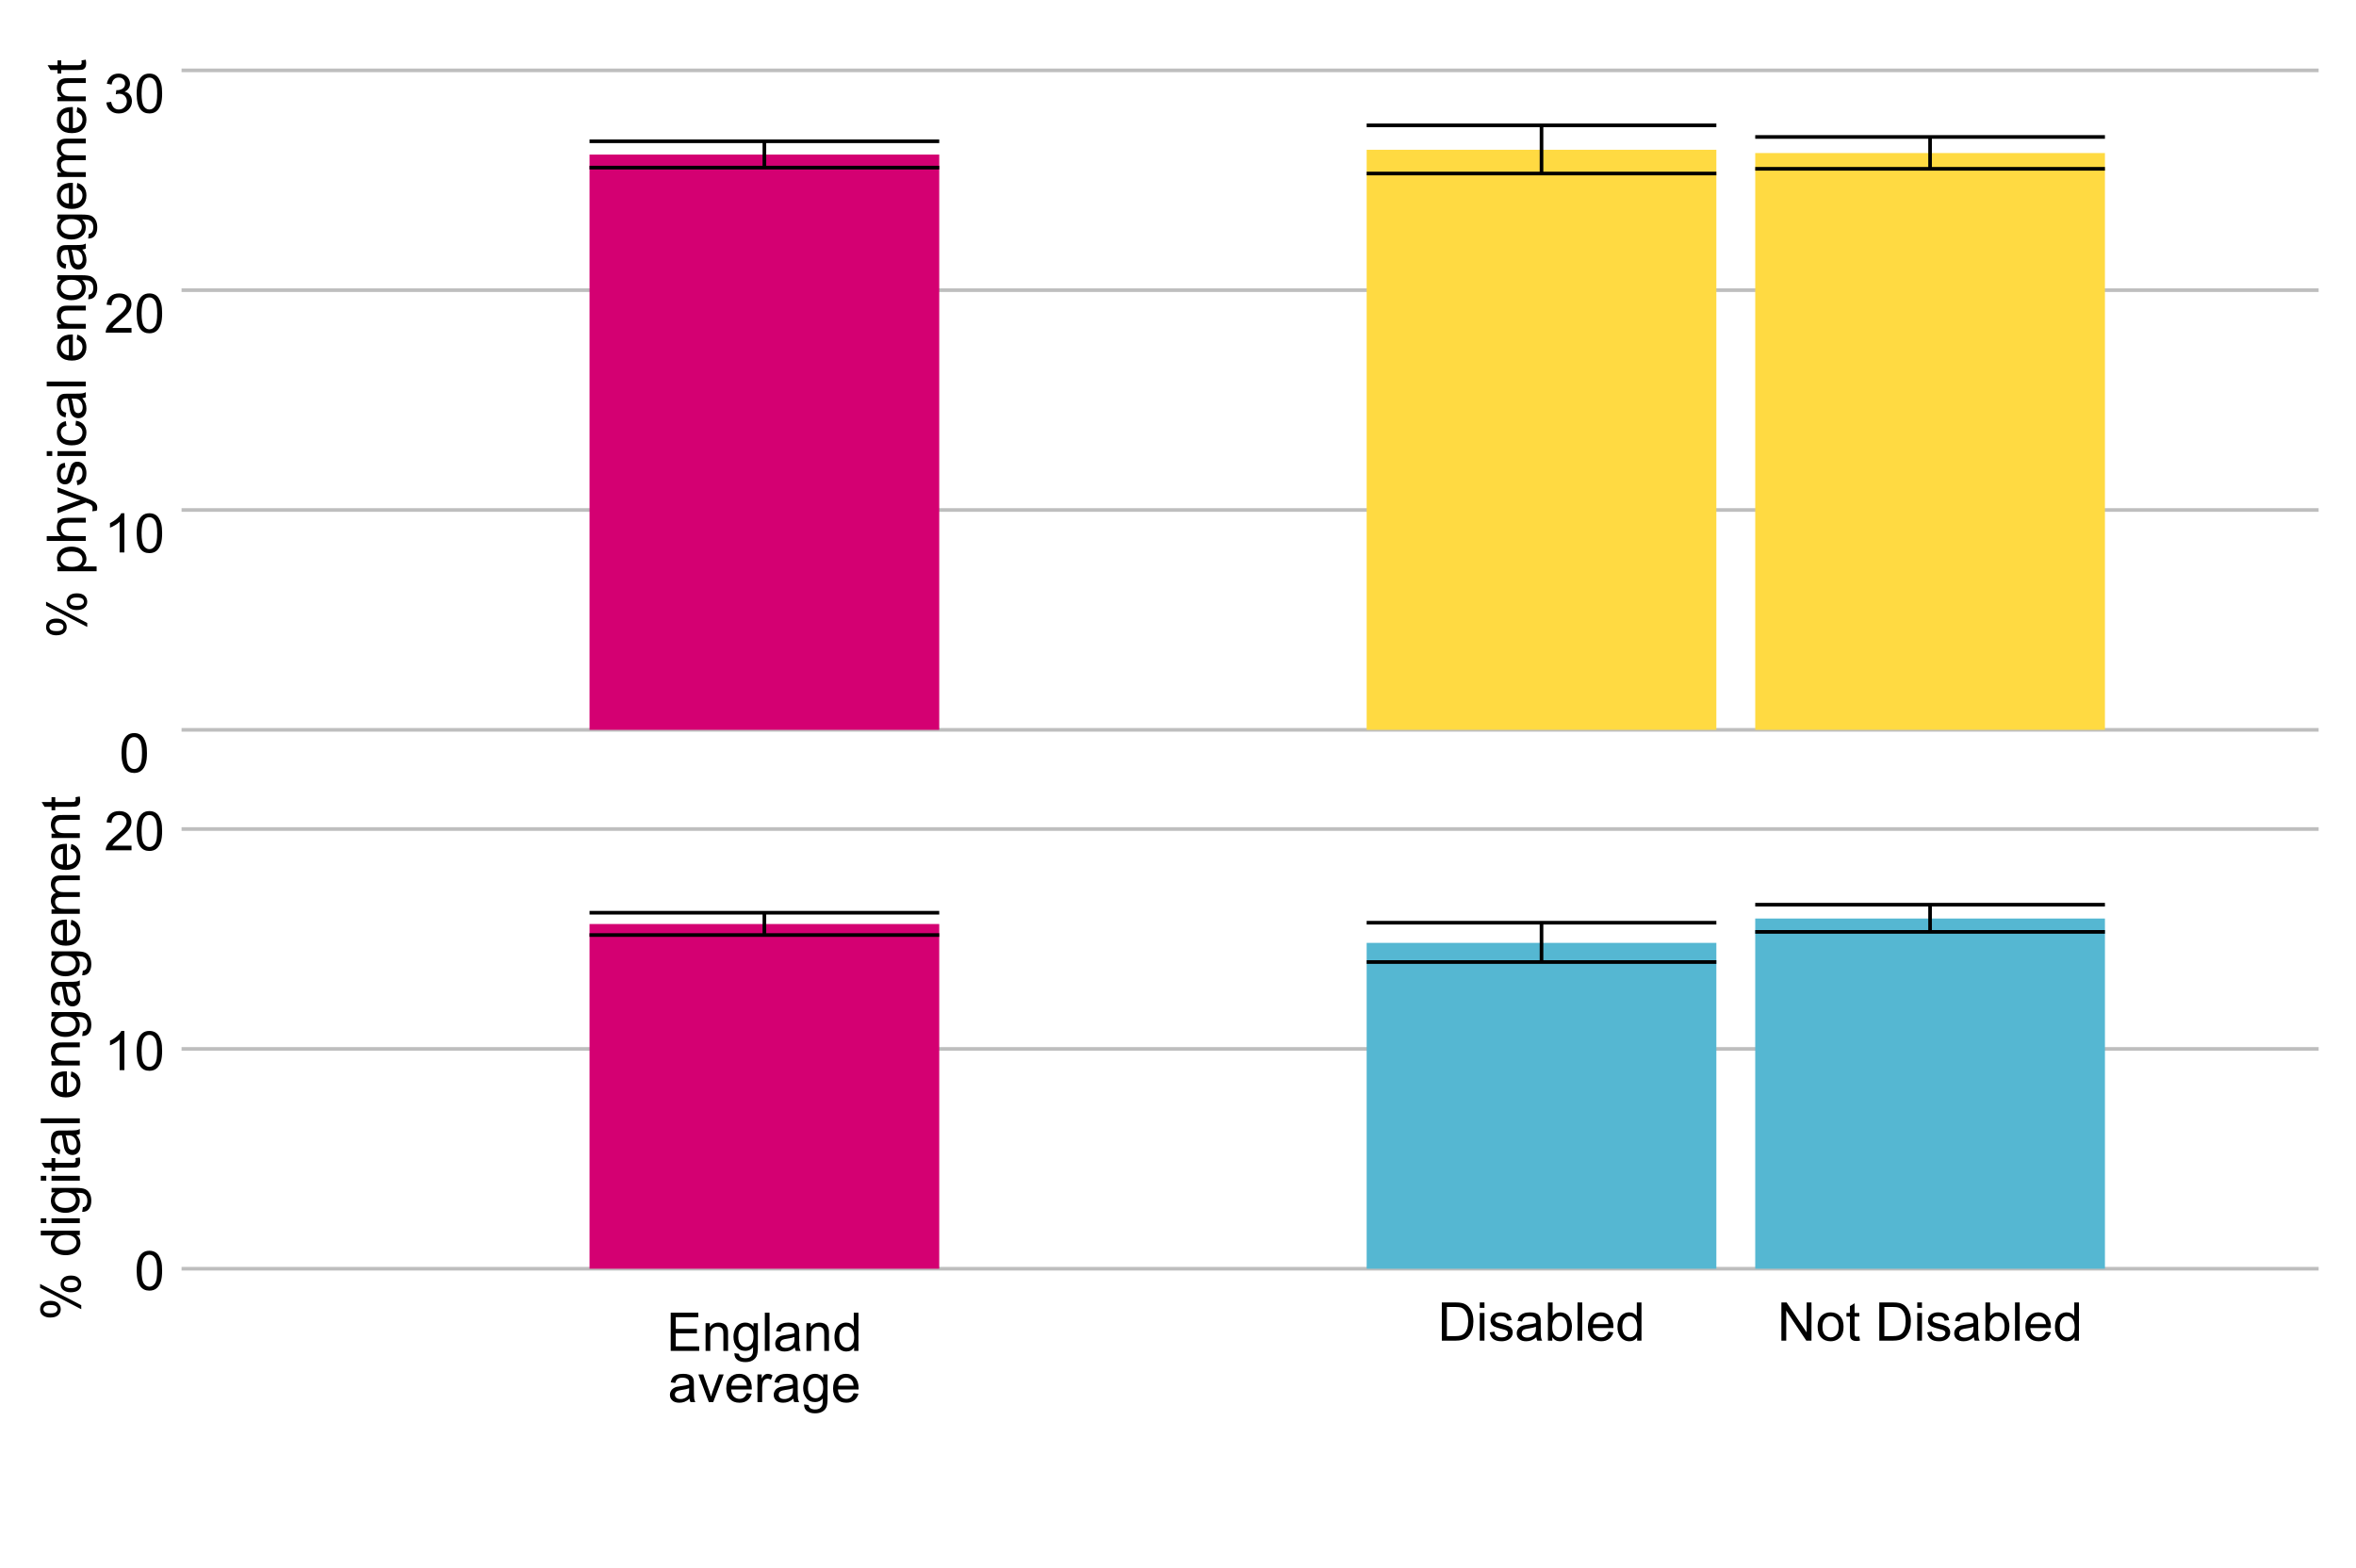 <?xml version="1.0" encoding="UTF-8"?>
<svg xmlns="http://www.w3.org/2000/svg" xmlns:xlink="http://www.w3.org/1999/xlink" width="691" height="460" viewBox="0 0 691 460">
<defs>
<g>
<g id="glyph-0-0">
<path d="M 0.664 -5.648 C 0.664 -7.004 0.805 -8.094 1.082 -8.918 C 1.359 -9.742 1.773 -10.379 2.324 -10.828 C 2.875 -11.277 3.566 -11.5 4.398 -11.5 C 5.012 -11.5 5.551 -11.375 6.016 -11.129 C 6.48 -10.883 6.863 -10.523 7.164 -10.059 C 7.465 -9.594 7.703 -9.023 7.875 -8.355 C 8.047 -7.688 8.133 -6.785 8.133 -5.648 C 8.133 -4.305 7.996 -3.219 7.719 -2.395 C 7.441 -1.57 7.031 -0.93 6.48 -0.48 C 5.93 -0.031 5.238 0.195 4.398 0.195 C 3.293 0.195 2.426 -0.199 1.797 -0.992 C 1.043 -1.945 0.664 -3.496 0.664 -5.648 M 2.109 -5.648 C 2.109 -3.77 2.328 -2.516 2.77 -1.895 C 3.211 -1.273 3.754 -0.961 4.398 -0.961 C 5.043 -0.961 5.586 -1.273 6.027 -1.898 C 6.469 -2.523 6.688 -3.773 6.688 -5.648 C 6.688 -7.535 6.469 -8.785 6.027 -9.406 C 5.586 -10.027 5.039 -10.336 4.383 -10.336 C 3.738 -10.336 3.223 -10.062 2.836 -9.516 C 2.352 -8.816 2.109 -7.527 2.109 -5.648 Z M 2.109 -5.648 "/>
</g>
<g id="glyph-0-1">
<path d="M 5.961 0 L 4.555 0 L 4.555 -8.961 C 4.215 -8.637 3.773 -8.316 3.223 -7.992 C 2.672 -7.668 2.18 -7.426 1.742 -7.266 L 1.742 -8.625 C 2.527 -8.996 3.215 -9.441 3.805 -9.969 C 4.395 -10.496 4.809 -11.004 5.055 -11.5 L 5.961 -11.5 Z M 5.961 0 "/>
</g>
<g id="glyph-0-2">
<path d="M 8.055 -1.352 L 8.055 0 L 0.484 0 C 0.473 -0.34 0.527 -0.664 0.648 -0.977 C 0.84 -1.492 1.148 -2 1.574 -2.5 C 2 -3 2.613 -3.578 3.414 -4.234 C 4.66 -5.254 5.5 -6.062 5.938 -6.66 C 6.375 -7.258 6.594 -7.82 6.594 -8.352 C 6.594 -8.91 6.395 -9.379 5.996 -9.762 C 5.598 -10.145 5.078 -10.336 4.438 -10.336 C 3.762 -10.336 3.219 -10.133 2.812 -9.727 C 2.406 -9.32 2.199 -8.758 2.195 -8.039 L 0.75 -8.188 C 0.848 -9.266 1.223 -10.086 1.867 -10.652 C 2.512 -11.219 3.379 -11.5 4.469 -11.5 C 5.566 -11.5 6.438 -11.195 7.078 -10.586 C 7.719 -9.977 8.039 -9.223 8.039 -8.32 C 8.039 -7.863 7.945 -7.41 7.758 -6.969 C 7.57 -6.527 7.258 -6.059 6.824 -5.57 C 6.391 -5.082 5.668 -4.41 4.656 -3.555 C 3.812 -2.848 3.27 -2.367 3.031 -2.113 C 2.793 -1.859 2.594 -1.605 2.438 -1.352 Z M 8.055 -1.352 "/>
</g>
<g id="glyph-0-3">
<path d="M 0.672 -3.023 L 2.078 -3.211 C 2.238 -2.414 2.516 -1.84 2.902 -1.488 C 3.289 -1.137 3.762 -0.961 4.32 -0.961 C 4.98 -0.961 5.539 -1.191 5.996 -1.648 C 6.453 -2.105 6.68 -2.676 6.68 -3.352 C 6.68 -3.996 6.469 -4.531 6.047 -4.949 C 5.625 -5.367 5.09 -5.578 4.438 -5.578 C 4.172 -5.578 3.84 -5.527 3.445 -5.422 L 3.602 -6.656 C 3.695 -6.645 3.77 -6.641 3.828 -6.641 C 4.426 -6.641 4.965 -6.797 5.445 -7.109 C 5.926 -7.422 6.164 -7.902 6.164 -8.555 C 6.164 -9.07 5.988 -9.496 5.641 -9.836 C 5.293 -10.176 4.84 -10.344 4.289 -10.344 C 3.742 -10.344 3.285 -10.172 2.922 -9.828 C 2.559 -9.484 2.324 -8.969 2.219 -8.281 L 0.812 -8.531 C 0.984 -9.473 1.375 -10.203 1.984 -10.723 C 2.594 -11.242 3.352 -11.5 4.258 -11.5 C 4.883 -11.5 5.457 -11.367 5.984 -11.098 C 6.512 -10.828 6.914 -10.465 7.191 -10 C 7.469 -9.535 7.609 -9.043 7.609 -8.523 C 7.609 -8.027 7.477 -7.578 7.211 -7.172 C 6.945 -6.766 6.551 -6.441 6.031 -6.203 C 6.707 -6.047 7.234 -5.723 7.609 -5.23 C 7.984 -4.738 8.172 -4.121 8.172 -3.383 C 8.172 -2.383 7.809 -1.535 7.078 -0.84 C 6.348 -0.145 5.426 0.203 4.312 0.203 C 3.309 0.203 2.473 -0.098 1.809 -0.695 C 1.145 -1.293 0.766 -2.07 0.672 -3.023 Z M 0.672 -3.023 "/>
</g>
<g id="glyph-1-0">
<path d="M -8.703 -0.93 C -9.52 -0.93 -10.215 -1.137 -10.789 -1.547 C -11.363 -1.957 -11.648 -2.555 -11.648 -3.336 C -11.648 -4.055 -11.391 -4.648 -10.879 -5.121 C -10.367 -5.594 -9.613 -5.828 -8.617 -5.828 C -7.648 -5.828 -6.902 -5.59 -6.379 -5.113 C -5.855 -4.637 -5.594 -4.051 -5.594 -3.352 C -5.594 -2.66 -5.852 -2.082 -6.367 -1.621 C -6.883 -1.16 -7.66 -0.93 -8.703 -0.93 M -10.68 -3.375 C -10.68 -3.027 -10.527 -2.734 -10.227 -2.504 C -9.926 -2.273 -9.371 -2.156 -8.562 -2.156 C -7.828 -2.156 -7.312 -2.273 -7.012 -2.508 C -6.711 -2.742 -6.562 -3.031 -6.562 -3.375 C -6.562 -3.73 -6.715 -4.023 -7.016 -4.254 C -7.316 -4.484 -7.871 -4.602 -8.672 -4.602 C -9.41 -4.602 -9.93 -4.484 -10.23 -4.25 C -10.531 -4.016 -10.68 -3.723 -10.68 -3.375 M 0.422 -3.383 L -11.648 -9.648 L -11.648 -10.789 L 0.422 -4.547 L 0.422 -3.383 M -2.688 -8.336 C -3.512 -8.336 -4.207 -8.543 -4.777 -8.953 C -5.348 -9.363 -5.633 -9.965 -5.633 -10.75 C -5.633 -11.469 -5.375 -12.062 -4.863 -12.535 C -4.352 -13.008 -3.598 -13.242 -2.602 -13.242 C -1.633 -13.242 -0.887 -13.004 -0.363 -12.527 C 0.16 -12.051 0.422 -11.461 0.422 -10.758 C 0.422 -10.066 0.164 -9.488 -0.355 -9.027 C -0.875 -8.566 -1.652 -8.336 -2.688 -8.336 M -4.664 -10.789 C -4.664 -10.434 -4.512 -10.141 -4.211 -9.91 C -3.91 -9.68 -3.355 -9.562 -2.547 -9.562 C -1.816 -9.562 -1.301 -9.68 -1 -9.914 C -0.699 -10.148 -0.547 -10.438 -0.547 -10.781 C -0.547 -11.141 -0.699 -11.438 -1 -11.668 C -1.301 -11.898 -1.855 -12.016 -2.656 -12.016 C -3.395 -12.016 -3.914 -11.898 -4.215 -11.664 C -4.516 -11.43 -4.664 -11.137 -4.664 -10.789 Z M -4.664 -10.789 "/>
</g>
<g id="glyph-1-1">
</g>
<g id="glyph-1-2">
<path d="M 3.18 -1.055 L -8.297 -1.055 L -8.297 -2.336 L -7.219 -2.336 C -7.641 -2.637 -7.957 -2.98 -8.168 -3.359 C -8.379 -3.738 -8.484 -4.199 -8.484 -4.742 C -8.484 -5.449 -8.301 -6.074 -7.938 -6.617 C -7.574 -7.16 -7.059 -7.566 -6.395 -7.844 C -5.73 -8.121 -5.004 -8.258 -4.211 -8.258 C -3.363 -8.258 -2.598 -8.105 -1.918 -7.801 C -1.238 -7.496 -0.719 -7.055 -0.355 -6.473 C 0.008 -5.891 0.188 -5.281 0.188 -4.641 C 0.188 -4.172 0.09 -3.75 -0.109 -3.379 C -0.309 -3.008 -0.559 -2.699 -0.859 -2.461 L 3.18 -2.461 L 3.18 -1.055 M -4.102 -2.328 C -3.035 -2.328 -2.246 -2.543 -1.734 -2.977 C -1.223 -3.41 -0.969 -3.934 -0.969 -4.547 C -0.969 -5.172 -1.234 -5.707 -1.762 -6.152 C -2.289 -6.598 -3.109 -6.82 -4.219 -6.82 C -5.277 -6.82 -6.066 -6.602 -6.594 -6.168 C -7.121 -5.734 -7.383 -5.215 -7.383 -4.609 C -7.383 -4.012 -7.102 -3.48 -6.543 -3.02 C -5.984 -2.559 -5.168 -2.328 -4.102 -2.328 Z M -4.102 -2.328 "/>
</g>
<g id="glyph-1-3">
<path d="M 0 -1.055 L -11.453 -1.055 L -11.453 -2.461 L -7.344 -2.461 C -8.105 -3.117 -8.484 -3.945 -8.484 -4.945 C -8.484 -5.559 -8.363 -6.094 -8.121 -6.547 C -7.879 -7 -7.543 -7.324 -7.117 -7.52 C -6.691 -7.715 -6.07 -7.812 -5.258 -7.812 L 0 -7.812 L 0 -6.406 L -5.258 -6.406 C -5.961 -6.406 -6.473 -6.254 -6.793 -5.949 C -7.113 -5.645 -7.273 -5.215 -7.273 -4.656 C -7.273 -4.238 -7.164 -3.848 -6.949 -3.48 C -6.734 -3.113 -6.441 -2.852 -6.07 -2.695 C -5.699 -2.539 -5.191 -2.461 -4.539 -2.461 L 0 -2.461 Z M 0 -1.055 "/>
</g>
<g id="glyph-1-4">
<path d="M 3.195 -0.992 L 1.875 -0.836 C 1.957 -1.145 2 -1.41 2 -1.641 C 2 -1.953 1.949 -2.203 1.844 -2.391 C 1.738 -2.578 1.594 -2.73 1.406 -2.852 C 1.266 -2.941 0.918 -3.082 0.359 -3.281 C 0.281 -3.309 0.168 -3.348 0.016 -3.406 L -8.297 -0.258 L -8.297 -1.773 L -3.492 -3.5 C -2.883 -3.723 -2.242 -3.926 -1.57 -4.102 C -2.215 -4.262 -2.848 -4.457 -3.461 -4.68 L -8.297 -6.453 L -8.297 -7.859 L 0.141 -4.703 C 1.051 -4.363 1.68 -4.102 2.023 -3.914 C 2.488 -3.664 2.828 -3.379 3.043 -3.055 C 3.258 -2.73 3.367 -2.348 3.367 -1.898 C 3.367 -1.629 3.309 -1.324 3.195 -0.992 Z M 3.195 -0.992 "/>
</g>
<g id="glyph-1-5">
<path d="M -2.477 -0.492 L -2.695 -1.883 C -2.137 -1.961 -1.711 -2.18 -1.414 -2.535 C -1.117 -2.891 -0.969 -3.391 -0.969 -4.031 C -0.969 -4.676 -1.102 -5.156 -1.363 -5.469 C -1.625 -5.781 -1.934 -5.938 -2.289 -5.938 C -2.605 -5.938 -2.855 -5.801 -3.039 -5.523 C -3.164 -5.332 -3.324 -4.852 -3.516 -4.086 C -3.777 -3.055 -4 -2.34 -4.191 -1.941 C -4.383 -1.543 -4.645 -1.242 -4.98 -1.035 C -5.316 -0.828 -5.688 -0.727 -6.094 -0.727 C -6.465 -0.727 -6.805 -0.812 -7.121 -0.98 C -7.438 -1.148 -7.699 -1.379 -7.906 -1.672 C -8.066 -1.891 -8.203 -2.188 -8.316 -2.566 C -8.43 -2.945 -8.484 -3.348 -8.484 -3.781 C -8.484 -4.434 -8.391 -5.004 -8.203 -5.496 C -8.016 -5.988 -7.762 -6.352 -7.441 -6.586 C -7.121 -6.82 -6.691 -6.98 -6.156 -7.07 L -5.969 -5.695 C -6.395 -5.633 -6.73 -5.453 -6.969 -5.152 C -7.207 -4.852 -7.328 -4.43 -7.328 -3.883 C -7.328 -3.238 -7.223 -2.777 -7.008 -2.5 C -6.793 -2.223 -6.543 -2.086 -6.258 -2.086 C -6.074 -2.086 -5.91 -2.145 -5.766 -2.258 C -5.613 -2.371 -5.488 -2.551 -5.391 -2.797 C -5.34 -2.938 -5.219 -3.352 -5.031 -4.039 C -4.766 -5.035 -4.547 -5.727 -4.379 -6.121 C -4.211 -6.516 -3.965 -6.824 -3.641 -7.047 C -3.316 -7.27 -2.918 -7.383 -2.438 -7.383 C -1.969 -7.383 -1.527 -7.246 -1.113 -6.973 C -0.699 -6.699 -0.379 -6.305 -0.152 -5.789 C 0.074 -5.273 0.188 -4.691 0.188 -4.039 C 0.188 -2.961 -0.035 -2.141 -0.484 -1.574 C -0.934 -1.008 -1.598 -0.648 -2.477 -0.492 Z M -2.477 -0.492 "/>
</g>
<g id="glyph-1-6">
<path d="M -9.836 -1.062 L -11.453 -1.062 L -11.453 -2.469 L -9.836 -2.469 L -9.836 -1.062 M 0 -1.062 L -8.297 -1.062 L -8.297 -2.469 L 0 -2.469 Z M 0 -1.062 "/>
</g>
<g id="glyph-1-7">
<path d="M -3.039 -6.469 L -2.859 -7.852 C -1.906 -7.699 -1.16 -7.312 -0.621 -6.691 C -0.082 -6.07 0.188 -5.305 0.188 -4.398 C 0.188 -3.262 -0.184 -2.352 -0.926 -1.66 C -1.668 -0.969 -2.73 -0.625 -4.117 -0.625 C -5.012 -0.625 -5.797 -0.773 -6.469 -1.07 C -7.141 -1.367 -7.645 -1.82 -7.98 -2.426 C -8.316 -3.031 -8.484 -3.691 -8.484 -4.406 C -8.484 -5.309 -8.258 -6.043 -7.801 -6.617 C -7.344 -7.191 -6.699 -7.559 -5.859 -7.719 L -5.648 -6.352 C -6.207 -6.223 -6.625 -5.992 -6.906 -5.66 C -7.188 -5.328 -7.328 -4.93 -7.328 -4.461 C -7.328 -3.754 -7.074 -3.176 -6.566 -2.734 C -6.059 -2.293 -5.254 -2.07 -4.156 -2.07 C -3.043 -2.07 -2.23 -2.285 -1.727 -2.711 C -1.223 -3.137 -0.969 -3.695 -0.969 -4.383 C -0.969 -4.934 -1.137 -5.395 -1.477 -5.766 C -1.816 -6.137 -2.336 -6.371 -3.039 -6.469 Z M -3.039 -6.469 "/>
</g>
<g id="glyph-1-8">
<path d="M -1.023 -6.469 C -0.582 -5.949 -0.27 -5.445 -0.086 -4.965 C 0.098 -4.484 0.188 -3.965 0.188 -3.414 C 0.188 -2.504 -0.035 -1.801 -0.48 -1.312 C -0.926 -0.824 -1.496 -0.578 -2.188 -0.578 C -2.594 -0.578 -2.965 -0.672 -3.301 -0.855 C -3.637 -1.039 -3.906 -1.281 -4.109 -1.582 C -4.312 -1.883 -4.465 -2.219 -4.57 -2.594 C -4.645 -2.871 -4.715 -3.285 -4.781 -3.844 C -4.918 -4.98 -5.078 -5.816 -5.266 -6.352 C -5.457 -6.355 -5.582 -6.359 -5.633 -6.359 C -6.207 -6.359 -6.609 -6.227 -6.844 -5.961 C -7.16 -5.602 -7.32 -5.066 -7.32 -4.359 C -7.32 -3.699 -7.203 -3.211 -6.973 -2.895 C -6.742 -2.578 -6.332 -2.348 -5.742 -2.195 L -5.93 -0.82 C -6.52 -0.945 -6.992 -1.152 -7.355 -1.438 C -7.719 -1.723 -7.996 -2.137 -8.191 -2.68 C -8.387 -3.223 -8.484 -3.848 -8.484 -4.562 C -8.484 -5.27 -8.402 -5.848 -8.234 -6.289 C -8.066 -6.73 -7.859 -7.059 -7.605 -7.266 C -7.352 -7.473 -7.035 -7.621 -6.648 -7.703 C -6.41 -7.75 -5.977 -7.773 -5.352 -7.773 L -3.477 -7.773 C -2.168 -7.773 -1.344 -7.805 -0.996 -7.863 C -0.648 -7.922 -0.316 -8.043 0 -8.219 L 0 -6.75 C -0.293 -6.605 -0.633 -6.512 -1.023 -6.469 M -4.164 -6.352 C -3.957 -5.84 -3.777 -5.074 -3.633 -4.055 C -3.551 -3.477 -3.457 -3.066 -3.352 -2.828 C -3.246 -2.59 -3.094 -2.402 -2.895 -2.273 C -2.695 -2.145 -2.473 -2.078 -2.227 -2.078 C -1.852 -2.078 -1.539 -2.219 -1.289 -2.504 C -1.039 -2.789 -0.914 -3.203 -0.914 -3.75 C -0.914 -4.293 -1.031 -4.773 -1.27 -5.195 C -1.508 -5.617 -1.832 -5.926 -2.242 -6.125 C -2.559 -6.277 -3.027 -6.352 -3.648 -6.352 Z M -4.164 -6.352 "/>
</g>
<g id="glyph-1-9">
<path d="M 0 -1.023 L -11.453 -1.023 L -11.453 -2.43 L 0 -2.43 Z M 0 -1.023 "/>
</g>
<g id="glyph-1-10">
<path d="M -2.672 -6.734 L -2.492 -8.188 C -1.645 -7.957 -0.984 -7.535 -0.516 -6.914 C -0.047 -6.293 0.188 -5.504 0.188 -4.539 C 0.188 -3.324 -0.188 -2.363 -0.934 -1.652 C -1.68 -0.941 -2.73 -0.586 -4.078 -0.586 C -5.473 -0.586 -6.559 -0.945 -7.328 -1.664 C -8.098 -2.383 -8.484 -3.316 -8.484 -4.461 C -8.484 -5.57 -8.105 -6.477 -7.352 -7.18 C -6.598 -7.883 -5.535 -8.234 -4.164 -8.234 C -4.082 -8.234 -3.957 -8.23 -3.789 -8.227 L -3.789 -2.039 C -2.879 -2.09 -2.18 -2.348 -1.695 -2.812 C -1.211 -3.277 -0.969 -3.855 -0.969 -4.547 C -0.969 -5.062 -1.105 -5.504 -1.375 -5.867 C -1.645 -6.23 -2.078 -6.52 -2.672 -6.734 M -4.945 -2.117 L -4.945 -6.75 C -5.645 -6.688 -6.168 -6.512 -6.516 -6.219 C -7.059 -5.77 -7.328 -5.191 -7.328 -4.477 C -7.328 -3.832 -7.113 -3.289 -6.68 -2.848 C -6.246 -2.406 -5.668 -2.164 -4.945 -2.117 Z M -4.945 -2.117 "/>
</g>
<g id="glyph-1-11">
<path d="M 0 -1.055 L -8.297 -1.055 L -8.297 -2.32 L -7.117 -2.32 C -8.027 -2.93 -8.484 -3.809 -8.484 -4.961 C -8.484 -5.461 -8.395 -5.922 -8.215 -6.34 C -8.035 -6.758 -7.801 -7.074 -7.508 -7.281 C -7.215 -7.488 -6.871 -7.637 -6.469 -7.719 C -6.207 -7.77 -5.754 -7.797 -5.102 -7.797 L 0 -7.797 L 0 -6.391 L -5.047 -6.391 C -5.621 -6.391 -6.047 -6.336 -6.332 -6.227 C -6.617 -6.117 -6.844 -5.922 -7.012 -5.645 C -7.18 -5.367 -7.266 -5.039 -7.266 -4.664 C -7.266 -4.066 -7.074 -3.547 -6.695 -3.113 C -6.316 -2.68 -5.594 -2.461 -4.531 -2.461 L 0 -2.461 Z M 0 -1.055 "/>
</g>
<g id="glyph-1-12">
<path d="M 0.688 -0.797 L 0.891 -2.164 C 1.312 -2.223 1.621 -2.379 1.812 -2.641 C 2.074 -2.988 2.203 -3.465 2.203 -4.07 C 2.203 -4.723 2.074 -5.223 1.812 -5.578 C 1.551 -5.934 1.188 -6.172 0.719 -6.297 C 0.434 -6.371 -0.168 -6.402 -1.086 -6.398 C -0.363 -5.785 0 -5.02 0 -4.102 C 0 -2.961 -0.41 -2.078 -1.234 -1.453 C -2.059 -0.828 -3.043 -0.516 -4.195 -0.516 C -4.988 -0.516 -5.719 -0.66 -6.387 -0.945 C -7.055 -1.23 -7.574 -1.648 -7.938 -2.191 C -8.301 -2.734 -8.484 -3.375 -8.484 -4.109 C -8.484 -5.09 -8.09 -5.895 -7.297 -6.531 L -8.297 -6.531 L -8.297 -7.828 L -1.125 -7.828 C 0.168 -7.828 1.082 -7.695 1.621 -7.434 C 2.16 -7.172 2.586 -6.754 2.898 -6.184 C 3.211 -5.613 3.367 -4.91 3.367 -4.078 C 3.367 -3.09 3.145 -2.289 2.699 -1.68 C 2.254 -1.07 1.582 -0.777 0.688 -0.797 M -4.297 -1.961 C -3.207 -1.961 -2.414 -2.176 -1.914 -2.609 C -1.414 -3.043 -1.164 -3.582 -1.164 -4.234 C -1.164 -4.879 -1.414 -5.422 -1.91 -5.859 C -2.406 -6.297 -3.188 -6.516 -4.25 -6.516 C -5.266 -6.516 -6.031 -6.289 -6.547 -5.84 C -7.062 -5.391 -7.32 -4.848 -7.32 -4.211 C -7.32 -3.586 -7.066 -3.055 -6.559 -2.617 C -6.051 -2.18 -5.297 -1.961 -4.297 -1.961 Z M -4.297 -1.961 "/>
</g>
<g id="glyph-1-13">
<path d="M 0 -1.055 L -8.297 -1.055 L -8.297 -2.312 L -7.133 -2.312 C -7.539 -2.574 -7.867 -2.918 -8.113 -3.352 C -8.359 -3.785 -8.484 -4.277 -8.484 -4.828 C -8.484 -5.441 -8.355 -5.945 -8.102 -6.34 C -7.848 -6.734 -7.488 -7.012 -7.031 -7.172 C -8 -7.828 -8.484 -8.684 -8.484 -9.734 C -8.484 -10.559 -8.258 -11.191 -7.801 -11.633 C -7.344 -12.074 -6.645 -12.297 -5.695 -12.297 L 0 -12.297 L 0 -10.898 L -5.227 -10.898 C -5.789 -10.898 -6.195 -10.852 -6.441 -10.762 C -6.688 -10.672 -6.887 -10.504 -7.039 -10.266 C -7.191 -10.027 -7.266 -9.746 -7.266 -9.422 C -7.266 -8.84 -7.07 -8.355 -6.684 -7.969 C -6.297 -7.582 -5.676 -7.391 -4.82 -7.391 L 0 -7.391 L 0 -5.984 L -5.391 -5.984 C -6.016 -5.984 -6.484 -5.871 -6.797 -5.641 C -7.109 -5.41 -7.266 -5.035 -7.266 -4.516 C -7.266 -4.121 -7.16 -3.754 -6.953 -3.418 C -6.746 -3.082 -6.441 -2.84 -6.039 -2.688 C -5.637 -2.535 -5.059 -2.461 -4.305 -2.461 L 0 -2.461 Z M 0 -1.055 "/>
</g>
<g id="glyph-1-14">
<path d="M -1.258 -4.125 L -0.016 -4.328 C 0.066 -3.934 0.109 -3.578 0.109 -3.266 C 0.109 -2.754 0.027 -2.359 -0.133 -2.078 C -0.293 -1.797 -0.508 -1.598 -0.77 -1.484 C -1.031 -1.371 -1.586 -1.312 -2.43 -1.312 L -7.203 -1.312 L -7.203 -0.281 L -8.297 -0.281 L -8.297 -1.312 L -10.352 -1.312 L -11.195 -2.711 L -8.297 -2.711 L -8.297 -4.125 L -7.203 -4.125 L -7.203 -2.711 L -2.352 -2.711 C -1.949 -2.711 -1.691 -2.734 -1.578 -2.785 C -1.465 -2.836 -1.371 -2.914 -1.305 -3.027 C -1.238 -3.141 -1.203 -3.301 -1.203 -3.508 C -1.203 -3.664 -1.223 -3.871 -1.258 -4.125 Z M -1.258 -4.125 "/>
</g>
<g id="glyph-1-15">
<path d="M 0 -6.438 L -1.047 -6.438 C -0.223 -5.91 0.188 -5.137 0.188 -4.117 C 0.188 -3.457 0.004 -2.848 -0.359 -2.293 C -0.723 -1.738 -1.234 -1.309 -1.887 -1.004 C -2.539 -0.699 -3.293 -0.547 -4.141 -0.547 C -4.969 -0.547 -5.719 -0.684 -6.395 -0.961 C -7.07 -1.238 -7.586 -1.652 -7.945 -2.203 C -8.305 -2.754 -8.484 -3.371 -8.484 -4.055 C -8.484 -4.555 -8.379 -5 -8.168 -5.391 C -7.957 -5.781 -7.684 -6.098 -7.344 -6.344 L -11.453 -6.344 L -11.453 -7.742 L 0 -7.742 L 0 -6.438 M -4.141 -1.992 C -3.078 -1.992 -2.285 -2.215 -1.758 -2.664 C -1.23 -3.113 -0.969 -3.641 -0.969 -4.25 C -0.969 -4.863 -1.219 -5.387 -1.723 -5.816 C -2.227 -6.246 -2.992 -6.461 -4.023 -6.461 C -5.16 -6.461 -5.992 -6.242 -6.523 -5.805 C -7.055 -5.367 -7.32 -4.828 -7.32 -4.188 C -7.32 -3.562 -7.066 -3.039 -6.555 -2.621 C -6.043 -2.203 -5.238 -1.992 -4.141 -1.992 Z M -4.141 -1.992 "/>
</g>
<g id="glyph-2-0">
<path d="M 1.238 0 L 1.238 -11.203 L 9.336 -11.203 L 9.336 -9.879 L 2.719 -9.879 L 2.719 -6.449 L 8.918 -6.449 L 8.918 -5.137 L 2.719 -5.137 L 2.719 -1.32 L 9.598 -1.32 L 9.598 0 Z M 1.238 0 "/>
</g>
<g id="glyph-2-1">
<path d="M 1.031 0 L 1.031 -8.113 L 2.27 -8.113 L 2.27 -6.961 C 2.867 -7.852 3.727 -8.297 4.852 -8.297 C 5.34 -8.297 5.789 -8.211 6.199 -8.035 C 6.609 -7.859 6.918 -7.629 7.121 -7.344 C 7.324 -7.059 7.469 -6.719 7.551 -6.328 C 7.602 -6.07 7.625 -5.625 7.625 -4.988 L 7.625 0 L 6.25 0 L 6.25 -4.938 C 6.25 -5.496 6.195 -5.914 6.09 -6.191 C 5.984 -6.473 5.793 -6.691 5.52 -6.859 C 5.25 -7.023 4.93 -7.105 4.562 -7.105 C 3.977 -7.105 3.469 -6.922 3.047 -6.547 C 2.621 -6.176 2.406 -5.473 2.406 -4.434 L 2.406 0 Z M 1.031 0 "/>
</g>
<g id="glyph-2-2">
<path d="M 0.781 0.672 L 2.117 0.871 C 2.172 1.285 2.328 1.586 2.582 1.773 C 2.926 2.027 3.391 2.156 3.98 2.156 C 4.617 2.156 5.109 2.027 5.457 1.773 C 5.801 1.52 6.035 1.16 6.16 0.703 C 6.23 0.422 6.262 -0.164 6.258 -1.062 C 5.656 -0.355 4.906 0 4.012 0 C 2.895 0 2.031 -0.402 1.422 -1.207 C 0.809 -2.012 0.504 -2.977 0.504 -4.102 C 0.504 -4.879 0.645 -5.594 0.926 -6.246 C 1.203 -6.902 1.609 -7.406 2.145 -7.762 C 2.676 -8.121 3.301 -8.297 4.02 -8.297 C 4.977 -8.297 5.766 -7.91 6.387 -7.137 L 6.387 -8.113 L 7.656 -8.113 L 7.656 -1.102 C 7.656 0.164 7.527 1.059 7.27 1.586 C 7.012 2.113 6.605 2.527 6.047 2.836 C 5.488 3.141 4.805 3.293 3.988 3.293 C 3.02 3.293 2.238 3.074 1.645 2.641 C 1.047 2.203 0.758 1.547 0.781 0.672 M 1.918 -4.203 C 1.918 -3.137 2.129 -2.359 2.551 -1.871 C 2.977 -1.383 3.504 -1.137 4.141 -1.137 C 4.773 -1.137 5.305 -1.383 5.73 -1.867 C 6.16 -2.355 6.371 -3.117 6.371 -4.156 C 6.371 -5.148 6.152 -5.898 5.711 -6.402 C 5.27 -6.906 4.738 -7.16 4.117 -7.16 C 3.508 -7.16 2.988 -6.91 2.559 -6.414 C 2.133 -5.918 1.918 -5.18 1.918 -4.203 Z M 1.918 -4.203 "/>
</g>
<g id="glyph-2-3">
<path d="M 1 0 L 1 -11.203 L 2.375 -11.203 L 2.375 0 Z M 1 0 "/>
</g>
<g id="glyph-2-4">
<path d="M 6.328 -1 C 5.816 -0.566 5.328 -0.262 4.855 -0.086 C 4.383 0.094 3.879 0.184 3.34 0.184 C 2.449 0.184 1.762 -0.035 1.285 -0.469 C 0.805 -0.906 0.566 -1.461 0.566 -2.141 C 0.566 -2.535 0.656 -2.898 0.836 -3.227 C 1.016 -3.559 1.254 -3.82 1.547 -4.02 C 1.84 -4.219 2.172 -4.367 2.535 -4.469 C 2.809 -4.543 3.215 -4.609 3.758 -4.676 C 4.871 -4.809 5.688 -4.965 6.211 -5.148 C 6.219 -5.34 6.219 -5.457 6.219 -5.508 C 6.219 -6.07 6.09 -6.465 5.832 -6.695 C 5.48 -7.004 4.957 -7.16 4.266 -7.16 C 3.617 -7.16 3.141 -7.047 2.832 -6.82 C 2.523 -6.594 2.293 -6.191 2.148 -5.617 L 0.801 -5.801 C 0.926 -6.375 1.125 -6.84 1.406 -7.195 C 1.688 -7.547 2.09 -7.82 2.621 -8.012 C 3.152 -8.203 3.766 -8.297 4.461 -8.297 C 5.156 -8.297 5.719 -8.215 6.152 -8.055 C 6.586 -7.891 6.902 -7.688 7.105 -7.438 C 7.309 -7.191 7.453 -6.879 7.535 -6.504 C 7.578 -6.27 7.602 -5.844 7.602 -5.234 L 7.602 -3.398 C 7.602 -2.121 7.633 -1.312 7.691 -0.973 C 7.75 -0.637 7.867 -0.312 8.039 0 L 6.602 0 C 6.461 -0.285 6.367 -0.617 6.328 -1 M 6.211 -4.074 C 5.715 -3.867 4.965 -3.695 3.965 -3.555 C 3.398 -3.473 3 -3.379 2.766 -3.277 C 2.531 -3.176 2.352 -3.027 2.223 -2.832 C 2.098 -2.637 2.031 -2.418 2.031 -2.176 C 2.031 -1.812 2.172 -1.504 2.449 -1.262 C 2.727 -1.016 3.133 -0.895 3.668 -0.895 C 4.199 -0.895 4.668 -1.012 5.082 -1.242 C 5.492 -1.473 5.797 -1.789 5.992 -2.191 C 6.137 -2.504 6.211 -2.961 6.211 -3.57 Z M 6.211 -4.074 "/>
</g>
<g id="glyph-2-5">
<path d="M 6.297 0 L 6.297 -1.023 C 5.781 -0.219 5.023 0.184 4.027 0.184 C 3.379 0.184 2.785 0.004 2.242 -0.352 C 1.699 -0.707 1.281 -1.207 0.98 -1.844 C 0.684 -2.484 0.535 -3.219 0.535 -4.051 C 0.535 -4.859 0.668 -5.594 0.941 -6.254 C 1.211 -6.914 1.613 -7.418 2.156 -7.77 C 2.695 -8.121 3.297 -8.297 3.965 -8.297 C 4.453 -8.297 4.891 -8.195 5.273 -7.988 C 5.656 -7.781 5.965 -7.516 6.203 -7.184 L 6.203 -11.203 L 7.574 -11.203 L 7.574 0 L 6.297 0 M 1.949 -4.051 C 1.949 -3.012 2.168 -2.234 2.605 -1.719 C 3.043 -1.203 3.562 -0.949 4.156 -0.949 C 4.758 -0.949 5.27 -1.191 5.688 -1.684 C 6.109 -2.176 6.32 -2.926 6.32 -3.934 C 6.32 -5.047 6.105 -5.859 5.676 -6.379 C 5.25 -6.898 4.723 -7.16 4.094 -7.16 C 3.484 -7.16 2.973 -6.91 2.562 -6.41 C 2.152 -5.91 1.949 -5.125 1.949 -4.051 Z M 1.949 -4.051 "/>
</g>
<g id="glyph-2-6">
<path d="M 3.285 0 L 0.199 -8.113 L 1.652 -8.113 L 3.395 -3.254 C 3.582 -2.73 3.754 -2.184 3.914 -1.621 C 4.035 -2.047 4.207 -2.562 4.426 -3.164 L 6.227 -8.113 L 7.641 -8.113 L 4.57 0 Z M 3.285 0 "/>
</g>
<g id="glyph-2-7">
<path d="M 6.586 -2.613 L 8.008 -2.438 C 7.785 -1.605 7.367 -0.961 6.762 -0.504 C 6.156 -0.047 5.383 0.184 4.441 0.184 C 3.254 0.184 2.312 -0.184 1.617 -0.914 C 0.922 -1.645 0.574 -2.668 0.574 -3.988 C 0.574 -5.355 0.926 -6.414 1.629 -7.168 C 2.332 -7.922 3.242 -8.297 4.363 -8.297 C 5.449 -8.297 6.336 -7.93 7.023 -7.191 C 7.711 -6.453 8.055 -5.414 8.055 -4.074 C 8.055 -3.992 8.051 -3.867 8.047 -3.707 L 1.996 -3.707 C 2.047 -2.816 2.297 -2.133 2.75 -1.656 C 3.203 -1.184 3.77 -0.949 4.445 -0.949 C 4.953 -0.949 5.383 -1.078 5.738 -1.344 C 6.094 -1.609 6.379 -2.031 6.586 -2.613 M 2.07 -4.836 L 6.602 -4.836 C 6.539 -5.52 6.367 -6.031 6.082 -6.371 C 5.645 -6.902 5.078 -7.168 4.379 -7.168 C 3.746 -7.168 3.215 -6.957 2.785 -6.531 C 2.355 -6.109 2.117 -5.543 2.07 -4.836 Z M 2.07 -4.836 "/>
</g>
<g id="glyph-2-8">
<path d="M 1.016 0 L 1.016 -8.113 L 2.254 -8.113 L 2.254 -6.883 C 2.57 -7.461 2.863 -7.84 3.129 -8.023 C 3.395 -8.207 3.691 -8.297 4.012 -8.297 C 4.477 -8.297 4.945 -8.152 5.426 -7.855 L 4.953 -6.578 C 4.617 -6.777 4.277 -6.879 3.941 -6.879 C 3.641 -6.879 3.371 -6.785 3.133 -6.605 C 2.895 -6.426 2.723 -6.176 2.621 -5.852 C 2.469 -5.363 2.391 -4.828 2.391 -4.25 L 2.391 0 Z M 1.016 0 "/>
</g>
<g id="glyph-2-9">
<path d="M 1.207 0 L 1.207 -11.203 L 5.066 -11.203 C 5.938 -11.203 6.602 -11.148 7.059 -11.043 C 7.703 -10.895 8.25 -10.625 8.703 -10.238 C 9.293 -9.738 9.734 -9.102 10.027 -8.324 C 10.32 -7.547 10.469 -6.66 10.469 -5.66 C 10.469 -4.812 10.367 -4.059 10.172 -3.398 C 9.973 -2.742 9.719 -2.199 9.406 -1.77 C 9.094 -1.34 8.754 -1 8.387 -0.754 C 8.016 -0.504 7.57 -0.32 7.051 -0.191 C 6.527 -0.062 5.926 0 5.25 0 L 1.207 0 M 2.691 -1.32 L 5.082 -1.32 C 5.82 -1.32 6.398 -1.391 6.82 -1.527 C 7.238 -1.664 7.574 -1.859 7.824 -2.109 C 8.176 -2.461 8.449 -2.934 8.645 -3.527 C 8.844 -4.121 8.941 -4.84 8.941 -5.684 C 8.941 -6.855 8.746 -7.758 8.363 -8.387 C 7.98 -9.016 7.512 -9.438 6.961 -9.652 C 6.562 -9.805 5.926 -9.879 5.043 -9.879 L 2.691 -9.879 Z M 2.691 -1.32 "/>
</g>
<g id="glyph-2-10">
<path d="M 1.039 -9.621 L 1.039 -11.203 L 2.414 -11.203 L 2.414 -9.621 L 1.039 -9.621 M 1.039 0 L 1.039 -8.113 L 2.414 -8.113 L 2.414 0 Z M 1.039 0 "/>
</g>
<g id="glyph-2-11">
<path d="M 0.48 -2.422 L 1.84 -2.637 C 1.918 -2.09 2.129 -1.672 2.48 -1.383 C 2.828 -1.094 3.316 -0.949 3.941 -0.949 C 4.574 -0.949 5.043 -1.074 5.348 -1.332 C 5.656 -1.59 5.809 -1.891 5.809 -2.238 C 5.809 -2.551 5.672 -2.793 5.402 -2.973 C 5.215 -3.094 4.746 -3.25 3.996 -3.438 C 2.988 -3.691 2.289 -3.914 1.898 -4.098 C 1.508 -4.285 1.215 -4.543 1.012 -4.871 C 0.812 -5.199 0.711 -5.562 0.711 -5.961 C 0.711 -6.32 0.793 -6.656 0.957 -6.965 C 1.125 -7.273 1.352 -7.527 1.637 -7.734 C 1.848 -7.891 2.141 -8.023 2.512 -8.133 C 2.879 -8.242 3.277 -8.297 3.699 -8.297 C 4.336 -8.297 4.895 -8.207 5.375 -8.023 C 5.855 -7.84 6.211 -7.59 6.441 -7.277 C 6.672 -6.965 6.828 -6.547 6.914 -6.02 L 5.57 -5.836 C 5.508 -6.254 5.332 -6.582 5.039 -6.816 C 4.746 -7.051 4.332 -7.168 3.797 -7.168 C 3.164 -7.168 2.715 -7.062 2.445 -6.855 C 2.176 -6.645 2.039 -6.402 2.039 -6.121 C 2.039 -5.941 2.098 -5.781 2.207 -5.641 C 2.32 -5.492 2.496 -5.371 2.734 -5.273 C 2.875 -5.223 3.277 -5.105 3.949 -4.922 C 4.922 -4.66 5.602 -4.449 5.988 -4.281 C 6.371 -4.117 6.672 -3.875 6.891 -3.562 C 7.113 -3.246 7.223 -2.852 7.223 -2.383 C 7.223 -1.926 7.086 -1.492 6.82 -1.09 C 6.551 -0.684 6.168 -0.371 5.66 -0.148 C 5.156 0.074 4.586 0.184 3.949 0.184 C 2.895 0.184 2.094 -0.035 1.539 -0.473 C 0.988 -0.91 0.633 -1.562 0.48 -2.422 Z M 0.48 -2.422 "/>
</g>
<g id="glyph-2-12">
<path d="M 2.301 0 L 1.023 0 L 1.023 -11.203 L 2.398 -11.203 L 2.398 -7.207 C 2.98 -7.934 3.723 -8.297 4.621 -8.297 C 5.121 -8.297 5.594 -8.199 6.039 -7.996 C 6.484 -7.797 6.852 -7.512 7.141 -7.148 C 7.43 -6.785 7.652 -6.344 7.816 -5.832 C 7.98 -5.316 8.062 -4.766 8.062 -4.18 C 8.062 -2.789 7.719 -1.715 7.031 -0.957 C 6.344 -0.195 5.516 0.184 4.555 0.184 C 3.598 0.184 2.844 -0.215 2.301 -1.016 L 2.301 0 M 2.285 -4.117 C 2.285 -3.145 2.418 -2.441 2.684 -2.008 C 3.113 -1.301 3.699 -0.949 4.441 -0.949 C 5.039 -0.949 5.559 -1.207 6 -1.73 C 6.438 -2.254 6.656 -3.031 6.656 -4.066 C 6.656 -5.125 6.445 -5.906 6.023 -6.41 C 5.605 -6.914 5.098 -7.168 4.5 -7.168 C 3.898 -7.168 3.379 -6.906 2.941 -6.383 C 2.504 -5.863 2.285 -5.105 2.285 -4.117 Z M 2.285 -4.117 "/>
</g>
<g id="glyph-2-13">
<path d="M 1.191 0 L 1.191 -11.203 L 2.711 -11.203 L 8.598 -2.406 L 8.598 -11.203 L 10.016 -11.203 L 10.016 0 L 8.496 0 L 2.613 -8.801 L 2.613 0 Z M 1.191 0 "/>
</g>
<g id="glyph-2-14">
<path d="M 0.52 -4.059 C 0.52 -5.559 0.938 -6.672 1.773 -7.398 C 2.469 -7.996 3.32 -8.297 4.324 -8.297 C 5.441 -8.297 6.352 -7.934 7.059 -7.203 C 7.77 -6.473 8.121 -5.461 8.121 -4.172 C 8.121 -3.129 7.965 -2.305 7.652 -1.707 C 7.34 -1.109 6.883 -0.645 6.285 -0.312 C 5.688 0.02 5.031 0.184 4.324 0.184 C 3.188 0.184 2.27 -0.18 1.57 -0.91 C 0.871 -1.637 0.52 -2.688 0.52 -4.059 M 1.934 -4.059 C 1.934 -3.02 2.16 -2.238 2.613 -1.723 C 3.066 -1.207 3.637 -0.949 4.324 -0.949 C 5.008 -0.949 5.574 -1.207 6.027 -1.727 C 6.48 -2.246 6.707 -3.039 6.707 -4.102 C 6.707 -5.105 6.48 -5.867 6.023 -6.383 C 5.57 -6.902 5.004 -7.16 4.324 -7.16 C 3.637 -7.16 3.066 -6.902 2.613 -6.387 C 2.16 -5.875 1.934 -5.098 1.934 -4.059 Z M 1.934 -4.059 "/>
</g>
<g id="glyph-2-15">
<path d="M 4.035 -1.23 L 4.234 -0.016 C 3.848 0.066 3.5 0.105 3.195 0.105 C 2.695 0.105 2.309 0.027 2.031 -0.129 C 1.758 -0.289 1.562 -0.496 1.453 -0.754 C 1.34 -1.012 1.285 -1.551 1.285 -2.375 L 1.285 -7.047 L 0.273 -7.047 L 0.273 -8.113 L 1.285 -8.113 L 1.285 -10.125 L 2.652 -10.949 L 2.652 -8.113 L 4.035 -8.113 L 4.035 -7.047 L 2.652 -7.047 L 2.652 -2.301 C 2.652 -1.906 2.676 -1.656 2.723 -1.543 C 2.773 -1.43 2.852 -1.344 2.961 -1.277 C 3.07 -1.211 3.227 -1.176 3.43 -1.176 C 3.582 -1.176 3.785 -1.195 4.035 -1.23 Z M 4.035 -1.23 "/>
</g>
<g id="glyph-2-16">
</g>
</g>
<clipPath id="clip-0">
<path clip-rule="nonzero" d="M 5.48 228.031 L 685.523 228.031 L 685.523 231.969 L 5.48 231.969 Z M 5.48 228.031 "/>
</clipPath>
<clipPath id="clip-1">
<path clip-rule="nonzero" d="M 5.48 5.48 L 685.523 5.48 L 685.523 231.969 L 5.48 231.969 Z M 5.48 5.48 "/>
</clipPath>
<clipPath id="clip-2">
<path clip-rule="nonzero" d="M 5.48 228.031 L 685.523 228.031 L 685.523 454.52 L 5.48 454.52 Z M 5.48 228.031 "/>
</clipPath>
<clipPath id="clip-3">
<path clip-rule="nonzero" d="M 53.246 10.957 L 680.039 10.957 L 680.039 223.746 L 53.246 223.746 Z M 53.246 10.957 "/>
</clipPath>
<clipPath id="clip-4">
<path clip-rule="nonzero" d="M 53.246 213 L 680.039 213 L 680.039 215 L 53.246 215 Z M 53.246 213 "/>
</clipPath>
<clipPath id="clip-5">
<path clip-rule="nonzero" d="M 53.246 149 L 680.039 149 L 680.039 151 L 53.246 151 Z M 53.246 149 "/>
</clipPath>
<clipPath id="clip-6">
<path clip-rule="nonzero" d="M 53.246 84 L 680.039 84 L 680.039 86 L 53.246 86 Z M 53.246 84 "/>
</clipPath>
<clipPath id="clip-7">
<path clip-rule="nonzero" d="M 53.246 20 L 680.039 20 L 680.039 22 L 53.246 22 Z M 53.246 20 "/>
</clipPath>
</defs>
<rect x="-69.1" y="-46" width="829.2" height="552" fill="rgb(100%, 100%, 100%)" fill-opacity="1"/>
<rect x="-69.1" y="-46" width="829.2" height="552" fill="rgb(100%, 100%, 100%)" fill-opacity="1"/>
<path fill="none" stroke-width="1.067" stroke-linecap="round" stroke-linejoin="round" stroke="rgb(100%, 100%, 100%)" stroke-opacity="1" stroke-miterlimit="10" d="M 0 460 L 691 460 L 691 0 L 0 0 Z M 0 460 "/>
<g clip-path="url(#clip-0)">
<path fill-rule="nonzero" fill="rgb(100%, 100%, 100%)" fill-opacity="1" stroke-width="1.067" stroke-linecap="round" stroke-linejoin="round" stroke="rgb(100%, 100%, 100%)" stroke-opacity="1" stroke-miterlimit="10" d="M 5.48 228.031 L 685.523 228.031 L 685.523 231.969 L 5.48 231.969 Z M 5.48 228.031 "/>
</g>
<g clip-path="url(#clip-1)">
<path fill-rule="nonzero" fill="rgb(100%, 100%, 100%)" fill-opacity="1" stroke-width="1.067" stroke-linecap="round" stroke-linejoin="round" stroke="rgb(100%, 100%, 100%)" stroke-opacity="1" stroke-miterlimit="10" d="M 5.48 231.969 L 685.523 231.969 L 685.523 5.48 L 5.48 5.48 Z M 5.48 231.969 "/>
</g>
<g clip-path="url(#clip-2)">
<path fill-rule="nonzero" fill="rgb(100%, 100%, 100%)" fill-opacity="1" stroke-width="1.067" stroke-linecap="round" stroke-linejoin="round" stroke="rgb(100%, 100%, 100%)" stroke-opacity="1" stroke-miterlimit="10" d="M 5.48 454.52 L 685.523 454.52 L 685.523 228.031 L 5.48 228.031 Z M 5.48 454.52 "/>
</g>
<g clip-path="url(#clip-3)">
<path fill-rule="nonzero" fill="rgb(100%, 100%, 100%)" fill-opacity="1" d="M 53.246 223.75 L 680.039 223.75 L 680.039 10.961 L 53.246 10.961 Z M 53.246 223.75 "/>
</g>
<g clip-path="url(#clip-4)">
<path fill="none" stroke-width="1.067" stroke-linecap="butt" stroke-linejoin="round" stroke="rgb(74.51%, 74.51%, 74.51%)" stroke-opacity="1" stroke-miterlimit="10" d="M 53.246 214.078 L 680.043 214.078 "/>
</g>
<g clip-path="url(#clip-5)">
<path fill="none" stroke-width="1.067" stroke-linecap="butt" stroke-linejoin="round" stroke="rgb(74.51%, 74.51%, 74.51%)" stroke-opacity="1" stroke-miterlimit="10" d="M 53.246 149.594 L 680.043 149.594 "/>
</g>
<g clip-path="url(#clip-6)">
<path fill="none" stroke-width="1.067" stroke-linecap="butt" stroke-linejoin="round" stroke="rgb(74.51%, 74.51%, 74.51%)" stroke-opacity="1" stroke-miterlimit="10" d="M 53.246 85.113 L 680.043 85.113 "/>
</g>
<g clip-path="url(#clip-7)">
<path fill="none" stroke-width="1.067" stroke-linecap="butt" stroke-linejoin="round" stroke="rgb(74.51%, 74.51%, 74.51%)" stroke-opacity="1" stroke-miterlimit="10" d="M 53.246 20.633 L 680.043 20.633 "/>
</g>
<path fill-rule="nonzero" fill="rgb(83.137%, 0%, 44.706%)" fill-opacity="1" d="M 172.906 214.078 L 275.473 214.078 L 275.473 45.336 L 172.906 45.336 Z M 172.906 214.078 "/>
<path fill-rule="nonzero" fill="rgb(100%, 85.49%, 25.882%)" fill-opacity="1" d="M 400.832 214.078 L 503.398 214.078 L 503.398 43.93 L 400.832 43.93 Z M 400.832 214.078 "/>
<path fill-rule="nonzero" fill="rgb(100%, 85.49%, 25.882%)" fill-opacity="1" d="M 514.797 214.078 L 617.363 214.078 L 617.363 44.891 L 514.797 44.891 Z M 514.797 214.078 "/>
<path fill="none" stroke-width="1.067" stroke-linecap="butt" stroke-linejoin="round" stroke="rgb(0%, 0%, 0%)" stroke-opacity="1" stroke-miterlimit="10" d="M 172.906 41.449 L 275.473 41.449 "/>
<path fill="none" stroke-width="1.067" stroke-linecap="butt" stroke-linejoin="round" stroke="rgb(0%, 0%, 0%)" stroke-opacity="1" stroke-miterlimit="10" d="M 224.191 41.449 L 224.191 49.164 "/>
<path fill="none" stroke-width="1.067" stroke-linecap="butt" stroke-linejoin="round" stroke="rgb(0%, 0%, 0%)" stroke-opacity="1" stroke-miterlimit="10" d="M 172.906 49.164 L 275.473 49.164 "/>
<path fill="none" stroke-width="1.067" stroke-linecap="butt" stroke-linejoin="round" stroke="rgb(0%, 0%, 0%)" stroke-opacity="1" stroke-miterlimit="10" d="M 400.832 36.766 L 503.398 36.766 "/>
<path fill="none" stroke-width="1.067" stroke-linecap="butt" stroke-linejoin="round" stroke="rgb(0%, 0%, 0%)" stroke-opacity="1" stroke-miterlimit="10" d="M 452.117 36.766 L 452.117 50.902 "/>
<path fill="none" stroke-width="1.067" stroke-linecap="butt" stroke-linejoin="round" stroke="rgb(0%, 0%, 0%)" stroke-opacity="1" stroke-miterlimit="10" d="M 400.832 50.902 L 503.398 50.902 "/>
<path fill="none" stroke-width="1.067" stroke-linecap="butt" stroke-linejoin="round" stroke="rgb(0%, 0%, 0%)" stroke-opacity="1" stroke-miterlimit="10" d="M 514.797 40.172 L 617.363 40.172 "/>
<path fill="none" stroke-width="1.067" stroke-linecap="butt" stroke-linejoin="round" stroke="rgb(0%, 0%, 0%)" stroke-opacity="1" stroke-miterlimit="10" d="M 566.078 40.172 L 566.078 49.52 "/>
<path fill="none" stroke-width="1.067" stroke-linecap="butt" stroke-linejoin="round" stroke="rgb(0%, 0%, 0%)" stroke-opacity="1" stroke-miterlimit="10" d="M 514.797 49.52 L 617.363 49.52 "/>
<g fill="rgb(0%, 0%, 0%)" fill-opacity="1">
<use xlink:href="#glyph-0-0" x="34.969" y="226.531"/>
</g>
<g fill="rgb(0%, 0%, 0%)" fill-opacity="1">
<use xlink:href="#glyph-0-1" x="30.52" y="162.047"/>
<use xlink:href="#glyph-0-0" x="39.418" y="162.047"/>
</g>
<g fill="rgb(0%, 0%, 0%)" fill-opacity="1">
<use xlink:href="#glyph-0-2" x="30.52" y="97.566"/>
<use xlink:href="#glyph-0-0" x="39.418" y="97.566"/>
</g>
<g fill="rgb(0%, 0%, 0%)" fill-opacity="1">
<use xlink:href="#glyph-0-3" x="30.52" y="33.086"/>
<use xlink:href="#glyph-0-0" x="39.418" y="33.086"/>
</g>
<g fill="rgb(0%, 0%, 0%)" fill-opacity="1">
<use xlink:href="#glyph-1-0" x="25.16" y="187.277"/>
<use xlink:href="#glyph-1-1" x="25.16" y="173.051"/>
<use xlink:href="#glyph-1-2" x="25.16" y="168.605"/>
<use xlink:href="#glyph-1-3" x="25.16" y="159.707"/>
<use xlink:href="#glyph-1-4" x="25.16" y="150.809"/>
<use xlink:href="#glyph-1-5" x="25.16" y="142.809"/>
<use xlink:href="#glyph-1-6" x="25.16" y="134.809"/>
<use xlink:href="#glyph-1-7" x="25.16" y="131.254"/>
<use xlink:href="#glyph-1-8" x="25.16" y="123.254"/>
<use xlink:href="#glyph-1-9" x="25.16" y="114.355"/>
<use xlink:href="#glyph-1-1" x="25.16" y="110.801"/>
<use xlink:href="#glyph-1-10" x="25.16" y="106.355"/>
<use xlink:href="#glyph-1-11" x="25.16" y="97.457"/>
<use xlink:href="#glyph-1-12" x="25.16" y="88.559"/>
<use xlink:href="#glyph-1-8" x="25.16" y="79.66"/>
<use xlink:href="#glyph-1-12" x="25.16" y="70.762"/>
<use xlink:href="#glyph-1-10" x="25.16" y="61.863"/>
<use xlink:href="#glyph-1-13" x="25.16" y="52.965"/>
<use xlink:href="#glyph-1-10" x="25.16" y="39.637"/>
<use xlink:href="#glyph-1-11" x="25.16" y="30.738"/>
<use xlink:href="#glyph-1-14" x="25.16" y="21.84"/>
</g>
<path fill-rule="nonzero" fill="rgb(100%, 100%, 100%)" fill-opacity="1" d="M 53.246 446.301 L 680.039 446.301 L 680.039 233.512 L 53.246 233.512 Z M 53.246 446.301 "/>
<path fill="none" stroke-width="1.067" stroke-linecap="butt" stroke-linejoin="round" stroke="rgb(74.51%, 74.51%, 74.51%)" stroke-opacity="1" stroke-miterlimit="10" d="M 53.246 372.148 L 680.043 372.148 "/>
<path fill="none" stroke-width="1.067" stroke-linecap="butt" stroke-linejoin="round" stroke="rgb(74.51%, 74.51%, 74.51%)" stroke-opacity="1" stroke-miterlimit="10" d="M 53.246 307.664 L 680.043 307.664 "/>
<path fill="none" stroke-width="1.067" stroke-linecap="butt" stroke-linejoin="round" stroke="rgb(74.51%, 74.51%, 74.51%)" stroke-opacity="1" stroke-miterlimit="10" d="M 53.246 243.184 L 680.043 243.184 "/>
<path fill-rule="nonzero" fill="rgb(83.137%, 0%, 44.706%)" fill-opacity="1" d="M 172.906 372.148 L 275.473 372.148 L 275.473 271.035 L 172.906 271.035 Z M 172.906 372.148 "/>
<path fill-rule="nonzero" fill="rgb(33.333%, 71.765%, 82.353%)" fill-opacity="1" d="M 400.832 372.148 L 503.398 372.148 L 503.398 276.566 L 400.832 276.566 Z M 400.832 372.148 "/>
<path fill-rule="nonzero" fill="rgb(33.333%, 71.765%, 82.353%)" fill-opacity="1" d="M 514.797 372.148 L 617.363 372.148 L 617.363 269.422 L 514.797 269.422 Z M 514.797 372.148 "/>
<path fill="none" stroke-width="1.067" stroke-linecap="butt" stroke-linejoin="round" stroke="rgb(0%, 0%, 0%)" stroke-opacity="1" stroke-miterlimit="10" d="M 172.906 267.723 L 275.473 267.723 "/>
<path fill="none" stroke-width="1.067" stroke-linecap="butt" stroke-linejoin="round" stroke="rgb(0%, 0%, 0%)" stroke-opacity="1" stroke-miterlimit="10" d="M 224.191 267.723 L 224.191 274.258 "/>
<path fill="none" stroke-width="1.067" stroke-linecap="butt" stroke-linejoin="round" stroke="rgb(0%, 0%, 0%)" stroke-opacity="1" stroke-miterlimit="10" d="M 172.906 274.258 L 275.473 274.258 "/>
<path fill="none" stroke-width="1.067" stroke-linecap="butt" stroke-linejoin="round" stroke="rgb(0%, 0%, 0%)" stroke-opacity="1" stroke-miterlimit="10" d="M 400.832 270.656 L 503.398 270.656 "/>
<path fill="none" stroke-width="1.067" stroke-linecap="butt" stroke-linejoin="round" stroke="rgb(0%, 0%, 0%)" stroke-opacity="1" stroke-miterlimit="10" d="M 452.117 270.656 L 452.117 282.184 "/>
<path fill="none" stroke-width="1.067" stroke-linecap="butt" stroke-linejoin="round" stroke="rgb(0%, 0%, 0%)" stroke-opacity="1" stroke-miterlimit="10" d="M 400.832 282.184 L 503.398 282.184 "/>
<path fill="none" stroke-width="1.067" stroke-linecap="butt" stroke-linejoin="round" stroke="rgb(0%, 0%, 0%)" stroke-opacity="1" stroke-miterlimit="10" d="M 514.797 265.367 L 617.363 265.367 "/>
<path fill="none" stroke-width="1.067" stroke-linecap="butt" stroke-linejoin="round" stroke="rgb(0%, 0%, 0%)" stroke-opacity="1" stroke-miterlimit="10" d="M 566.078 265.367 L 566.078 273.344 "/>
<path fill="none" stroke-width="1.067" stroke-linecap="butt" stroke-linejoin="round" stroke="rgb(0%, 0%, 0%)" stroke-opacity="1" stroke-miterlimit="10" d="M 514.797 273.344 L 617.363 273.344 "/>
<g fill="rgb(0%, 0%, 0%)" fill-opacity="1">
<use xlink:href="#glyph-2-0" x="195.477" y="396.242"/>
<use xlink:href="#glyph-2-1" x="205.914" y="396.242"/>
<use xlink:href="#glyph-2-2" x="214.618" y="396.242"/>
<use xlink:href="#glyph-2-3" x="223.321" y="396.242"/>
<use xlink:href="#glyph-2-4" x="226.798" y="396.242"/>
<use xlink:href="#glyph-2-1" x="235.501" y="396.242"/>
<use xlink:href="#glyph-2-5" x="244.204" y="396.242"/>
</g>
<g fill="rgb(0%, 0%, 0%)" fill-opacity="1">
<use xlink:href="#glyph-2-4" x="195.914" y="411.266"/>
<use xlink:href="#glyph-2-6" x="204.617" y="411.266"/>
<use xlink:href="#glyph-2-7" x="212.442" y="411.266"/>
<use xlink:href="#glyph-2-8" x="221.145" y="411.266"/>
<use xlink:href="#glyph-2-4" x="226.356" y="411.266"/>
<use xlink:href="#glyph-2-2" x="235.06" y="411.266"/>
<use xlink:href="#glyph-2-7" x="243.763" y="411.266"/>
</g>
<g fill="rgb(0%, 0%, 0%)" fill-opacity="1">
<use xlink:href="#glyph-2-9" x="421.672" y="393.238"/>
<use xlink:href="#glyph-2-10" x="432.973" y="393.238"/>
<use xlink:href="#glyph-2-11" x="436.45" y="393.238"/>
<use xlink:href="#glyph-2-4" x="444.274" y="393.238"/>
<use xlink:href="#glyph-2-12" x="452.978" y="393.238"/>
<use xlink:href="#glyph-2-3" x="461.681" y="393.238"/>
<use xlink:href="#glyph-2-7" x="465.157" y="393.238"/>
<use xlink:href="#glyph-2-5" x="473.861" y="393.238"/>
</g>
<g fill="rgb(0%, 0%, 0%)" fill-opacity="1">
<use xlink:href="#glyph-2-13" x="521.281" y="393.238"/>
<use xlink:href="#glyph-2-14" x="532.582" y="393.238"/>
<use xlink:href="#glyph-2-15" x="541.286" y="393.238"/>
<use xlink:href="#glyph-2-16" x="545.634" y="393.238"/>
<use xlink:href="#glyph-2-9" x="549.981" y="393.238"/>
<use xlink:href="#glyph-2-10" x="561.283" y="393.238"/>
<use xlink:href="#glyph-2-11" x="564.759" y="393.238"/>
<use xlink:href="#glyph-2-4" x="572.584" y="393.238"/>
<use xlink:href="#glyph-2-12" x="581.287" y="393.238"/>
<use xlink:href="#glyph-2-3" x="589.99" y="393.238"/>
<use xlink:href="#glyph-2-7" x="593.467" y="393.238"/>
<use xlink:href="#glyph-2-5" x="602.17" y="393.238"/>
</g>
<g fill="rgb(0%, 0%, 0%)" fill-opacity="1">
<use xlink:href="#glyph-0-0" x="39.418" y="378.375"/>
</g>
<g fill="rgb(0%, 0%, 0%)" fill-opacity="1">
<use xlink:href="#glyph-0-1" x="30.52" y="313.891"/>
<use xlink:href="#glyph-0-0" x="39.418" y="313.891"/>
</g>
<g fill="rgb(0%, 0%, 0%)" fill-opacity="1">
<use xlink:href="#glyph-0-2" x="30.52" y="249.41"/>
<use xlink:href="#glyph-0-0" x="39.418" y="249.41"/>
</g>
<g fill="rgb(0%, 0%, 0%)" fill-opacity="1">
<use xlink:href="#glyph-1-0" x="23.41" y="387.395"/>
<use xlink:href="#glyph-1-1" x="23.41" y="373.168"/>
<use xlink:href="#glyph-1-15" x="23.41" y="368.723"/>
<use xlink:href="#glyph-1-6" x="23.41" y="359.824"/>
<use xlink:href="#glyph-1-12" x="23.41" y="356.27"/>
<use xlink:href="#glyph-1-6" x="23.41" y="347.371"/>
<use xlink:href="#glyph-1-14" x="23.41" y="343.816"/>
<use xlink:href="#glyph-1-8" x="23.41" y="339.371"/>
<use xlink:href="#glyph-1-9" x="23.41" y="330.473"/>
<use xlink:href="#glyph-1-1" x="23.41" y="326.918"/>
<use xlink:href="#glyph-1-10" x="23.41" y="322.473"/>
<use xlink:href="#glyph-1-11" x="23.41" y="313.574"/>
<use xlink:href="#glyph-1-12" x="23.41" y="304.676"/>
<use xlink:href="#glyph-1-8" x="23.41" y="295.777"/>
<use xlink:href="#glyph-1-12" x="23.41" y="286.879"/>
<use xlink:href="#glyph-1-10" x="23.41" y="277.98"/>
<use xlink:href="#glyph-1-13" x="23.41" y="269.082"/>
<use xlink:href="#glyph-1-10" x="23.41" y="255.754"/>
<use xlink:href="#glyph-1-11" x="23.41" y="246.855"/>
<use xlink:href="#glyph-1-14" x="23.41" y="237.957"/>
</g>
</svg>
